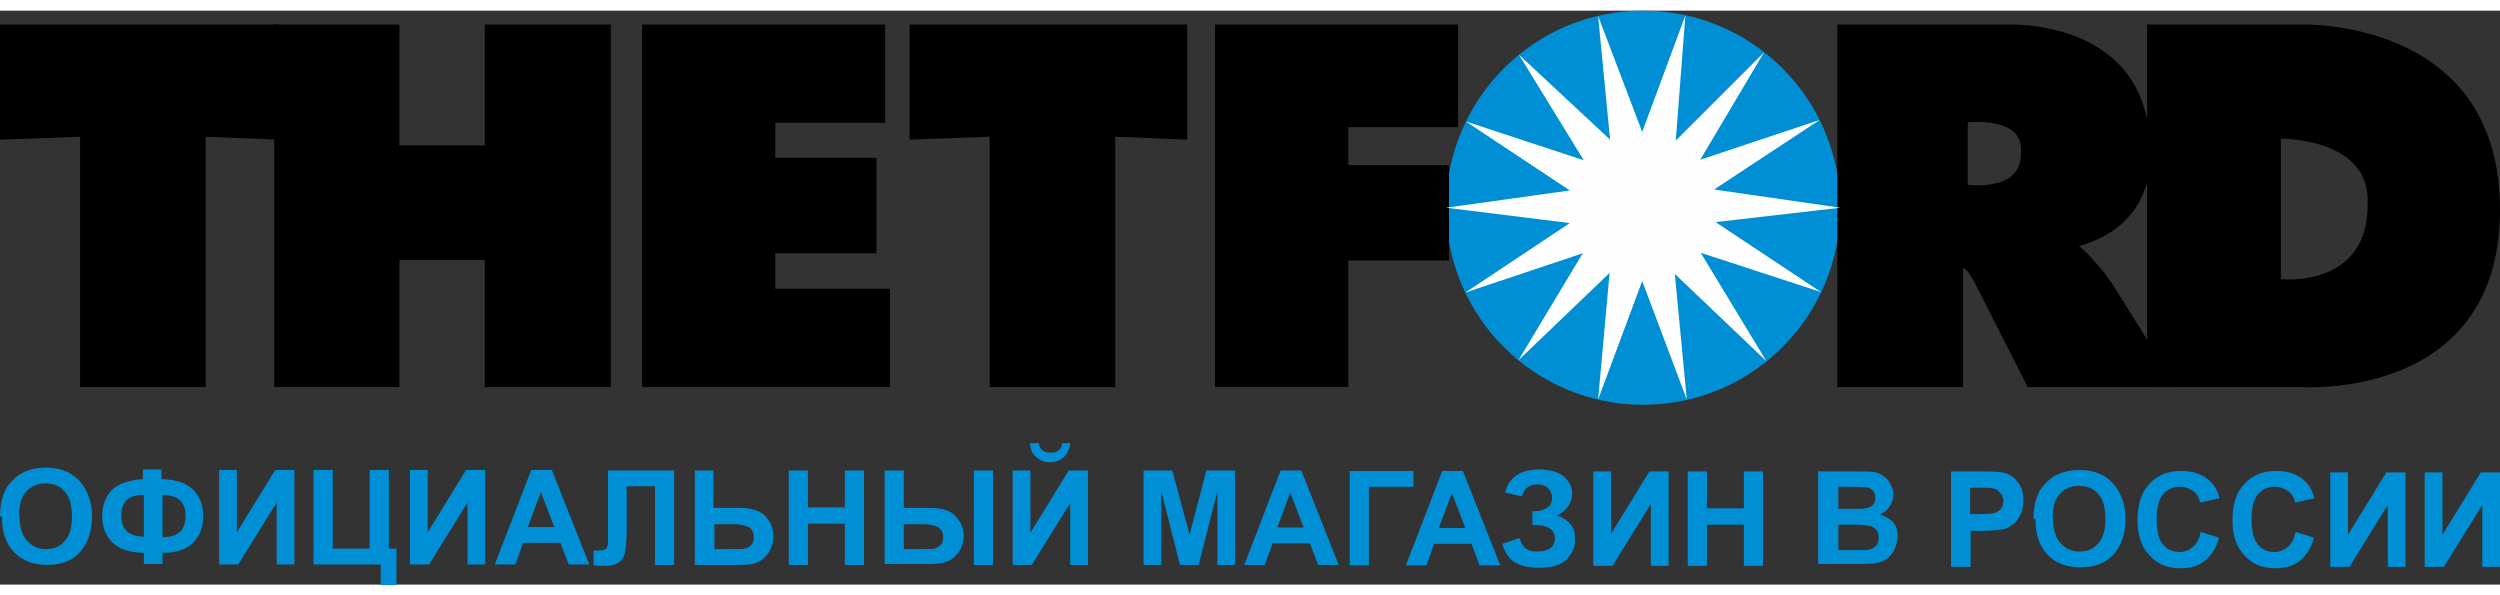 <?xml version="1.0" encoding="UTF-8"?>
<!DOCTYPE svg PUBLIC "-//W3C//DTD SVG 1.1//EN" "http://www.w3.org/Graphics/SVG/1.1/DTD/svg11.dtd">
<!-- Creator: CorelDRAW X6 -->
<svg xmlns="http://www.w3.org/2000/svg" xml:space="preserve" width="168px" height="40px" version="1.1" style="shape-rendering:geometricPrecision; text-rendering:geometricPrecision; image-rendering:optimizeQuality; fill-rule:evenodd; clip-rule:evenodd"
viewBox="0 0 5214 1197"
 xmlns:xlink="http://www.w3.org/1999/xlink"
 enable-background="new -0.1 301 612.2 119.4">
 <rect x="0" y="0" width="5214" height="1197" fill="#333333" stroke="none"/>
 <defs>
  <style type="text/css">
   <![CDATA[
    .fil1 {fill:black}
    .fil0 {fill:#008FD4}
    .fil2 {fill:#FEFEFE}
    .fil3 {fill:#008FD4;fill-rule:nonzero}
   ]]>
  </style>
 </defs>
 <g id="Слой_x0020_1">
  <g id="_656323408">
   <path class="fil0" d="M3838 411c0,227 -184,411 -411,411 -227,0 -411,-184 -411,-411 0,-227 184,-411 411,-411 227,0 411,184 411,411z"/>
   <polygon class="fil1" points="1011,785 1011,520 833,520 833,785 572,785 572,64 572,29 833,29 833,281 1011,281 1011,29 1274,29 1274,785 "/>
   <polygon class="fil1" points="1339,785 1339,64 1339,29 1846,29 1846,234 1617,234 1617,307 1828,307 1828,506 1617,506 1617,580 1856,580 1856,785 "/>
   <polygon class="fil1" points="2812,785 2534,785 2534,64 2534,29 3041,29 3041,243 2812,243 2812,322 3022,322 3022,521 2812,521 "/>
   <polygon class="fil1" points="167,785 167,263 0,269 0,64 0,29 579,29 579,269 429,263 429,785 "/>
   <polygon class="fil1" points="2064,785 2064,263 1897,269 1897,64 1897,29 2476,29 2476,269 2326,263 2326,785 "/>
   <path class="fil1" d="M4938 389c-6,-124 -181,-122 -181,-122l0 293c0,0 181,20 181,-155l0 -17 0 1zm-140 396l0 0 -320 0 0 -721 0 -35 320 0c0,0 416,-16 416,386 0,401 -416,370 -416,370z"/>
   <path class="fil1" d="M4215 289c0,-69 -111,-56 -111,-56l0 130c0,0 111,16 111,-64l0 -10 0 0zm-348 496l-35 0 0 -756 354 0c0,0 298,-15 298,262 0,0 20,153 -148,200 0,0 28,21 67,75l137 219 -311 0 -103 -203c-12,-25 -23,-40 -24,-40 -3,-2 -5,-4 -8,-5l0 248 -227 0 0 0z"/>
   <polygon class="fil2" points="3357,547 3333,811 3425,564 3518,811 3493,549 3684,731 3547,505 3798,587 3578,441 3838,411 3575,373 3795,228 3546,311 3679,87 3495,271 3515,10 3425,253 3333,11 3358,269 3168,92 3303,312 3057,231 3274,375 3016,411 3274,443 3056,588 3301,506 3167,729 "/>
   <path class="fil3" d="M0 1056c0,-20 3,-37 9,-51 4,-11 11,-19 19,-27 8,-8 16,-13 25,-17 12,-5 27,-8 43,-8 29,0 52,9 69,27 17,19 27,43 27,74 0,32 -9,57 -25,75 -17,19 -40,27 -69,27 -29,0 -52,-9 -69,-27 -17,-17 -25,-43 -25,-75l-3 1zm41 -1c0,23 5,39 16,51 11,12 24,17 39,17 16,0 29,-5 39,-17 11,-12 15,-28 15,-52 0,-23 -5,-40 -15,-51 -9,-11 -23,-17 -40,-17 -16,0 -29,5 -40,17 -11,11 -15,28 -15,51l1 1zm298 76l0 23 -39 0 0 -23c-32,-1 -53,-9 -67,-23 -13,-15 -20,-32 -20,-53 0,-23 7,-41 20,-55 13,-13 36,-21 65,-23l0 -20 39 0 0 20c32,1 53,9 67,23 13,15 20,32 20,55 0,21 -7,40 -20,53 -13,15 -35,23 -67,23l1 0zm0 -33c11,0 20,-1 27,-5 8,-4 13,-8 16,-15 3,-5 5,-15 5,-25 0,-28 -16,-43 -48,-43l0 88zm-39 0l0 -88c-17,0 -29,4 -36,11 -8,8 -11,19 -11,33 0,28 16,43 48,43l-1 1zm157 -140l37 0 0 130 80 -130 40 0 0 197 -37 0 0 -129 -80 129 -40 0 0 -197zm197 0l40 0 0 164 77 0 0 -164 40 0 0 164 16 0 0 76 -33 0 0 -43 -140 0 0 -197zm201 0l37 0 0 130 80 -130 40 0 0 197 -37 0 0 -129 -80 129 -40 0 0 -197zm374 197l-43 0 -17 -45 -78 0 -16 45 -43 0 76 -197 43 0 78 197zm-73 -78l-28 -73 -27 73 53 0 1 0zm112 -118l138 0 0 197 -40 0 0 -164 -59 0 0 84c0,24 -1,41 -3,51 -1,9 -5,17 -12,23 -7,5 -16,8 -29,8 -5,0 -13,0 -25,-1l0 -31 9 0c8,0 13,-1 17,-4 3,-3 4,-8 4,-16l0 -33 0 -112 -1 -1zm180 0l40 0 0 78 53 0c25,0 43,5 55,17 11,12 17,25 17,43 0,13 -4,25 -11,35 -7,9 -15,16 -23,19 -9,4 -21,5 -37,5l-93 0 0 -197 -1 0zm40 164l39 0c12,0 21,0 27,-1 5,-1 9,-4 13,-8 4,-4 5,-9 5,-16 0,-9 -3,-16 -9,-20 -7,-4 -17,-7 -33,-7l-40 0 0 52 -1 0zm157 33l0 -197 40 0 0 77 77 0 0 -77 40 0 0 197 -40 0 0 -86 -77 0 0 86 -40 0zm200 -197l40 0 0 78 53 0c13,0 25,1 36,5 11,4 19,11 25,20 7,9 11,21 11,33 0,13 -4,25 -11,35 -7,9 -15,16 -24,19 -8,3 -21,5 -37,5l-93 0 0 -197 0 1zm40 164l39 0c12,0 21,0 25,-1 5,-1 9,-4 13,-8 4,-4 5,-9 5,-16 0,-9 -3,-15 -9,-20 -7,-4 -17,-7 -33,-7l-40 0 0 52zm146 -164l40 0 0 197 -40 0 0 -197zm81 0l37 0 0 130 80 -130 40 0 0 197 -37 0 0 -129 -80 129 -40 0 0 -197zm101 -57l19 0c-1,12 -5,21 -13,29 -8,7 -17,11 -29,11 -12,0 -21,-4 -29,-11 -8,-7 -12,-16 -13,-29l19 0c0,7 3,11 7,15 4,3 9,5 17,5 7,0 13,-1 17,-5 4,-3 7,-8 7,-15zm172 254l0 -197 60 0 36 134 35 -134 60 0 0 197 -37 0 0 -154 -39 154 -39 0 -39 -154 0 154 -37 0zm407 0l-43 0 -17 -45 -78 0 -16 45 -43 0 76 -197 43 0 78 197zm-73 -78l-28 -73 -27 73 53 0 1 0zm96 -118l133 0 0 33 -93 0 0 164 -40 0 0 -197zm314 197l-43 0 -17 -45 -78 0 -16 45 -43 0 76 -197 43 0 78 197zm-73 -78l-28 -73 -27 73 53 0 1 0zm122 -65l-39 -9c8,-32 32,-48 71,-48 23,0 40,5 52,15 12,11 17,23 17,36 0,9 -3,17 -8,25 -5,8 -13,15 -24,20 13,4 23,11 29,19 7,8 9,19 9,31 0,17 -7,31 -19,43 -12,11 -32,16 -57,16 -20,0 -37,-4 -49,-11 -12,-7 -21,-20 -27,-39l36 -12c4,12 9,20 15,23 7,4 13,5 23,5 12,0 21,-3 28,-8 5,-5 8,-12 8,-19 0,-8 -3,-15 -9,-20 -7,-5 -16,-8 -29,-8l-9 0 0 -29 4 0c12,0 21,-3 28,-8 7,-5 9,-13 9,-21 0,-7 -3,-13 -8,-19 -5,-5 -13,-8 -23,-8 -16,0 -27,8 -32,25l4 1zm145 -53l37 0 0 130 80 -130 40 0 0 197 -37 0 0 -129 -80 129 -40 0 0 -197zm197 197l0 -197 40 0 0 77 77 0 0 -77 40 0 0 197 -40 0 0 -86 -77 0 0 86 -40 0zm274 -197l78 0c16,0 27,0 35,1 8,1 15,4 20,8 7,4 11,9 15,16 4,7 7,15 7,23 0,9 -3,17 -8,25 -5,8 -12,13 -20,17 12,4 21,9 28,17 7,8 9,19 9,29 0,9 -3,17 -7,27 -4,8 -9,15 -17,20 -7,5 -16,8 -27,9 -7,1 -23,1 -48,1l-67 0 0 -197 1 3zm40 33l0 45 27 0c16,0 25,0 29,-1 7,-1 12,-3 16,-7 4,-4 5,-9 5,-15 0,-7 -1,-11 -5,-15 -4,-4 -8,-7 -15,-7 -4,0 -15,-1 -33,-1l-23 0 -1 0zm0 78l0 53 37 0c15,0 24,0 27,-1 5,-1 11,-4 15,-8 4,-4 5,-9 5,-17 0,-5 -1,-11 -4,-15 -3,-4 -7,-7 -12,-9 -5,-1 -17,-3 -35,-3l-32 0 -1 0zm235 86l0 -197 64 0c24,0 40,1 47,3 11,3 21,9 28,19 8,9 12,23 12,39 0,12 -3,23 -7,31 -4,8 -9,15 -17,20 -7,5 -13,8 -20,9 -9,1 -23,3 -41,3l-25 0 0 75 -40 0zm40 -164l0 56 21 0c16,0 27,-1 32,-3 5,-3 9,-5 12,-9 3,-4 4,-9 4,-16 0,-7 -3,-13 -7,-17 -4,-5 -9,-8 -16,-9 -5,-1 -15,-1 -28,-1l-19 0zm132 67c0,-20 3,-37 9,-51 4,-11 11,-19 19,-27 8,-8 16,-13 25,-17 12,-5 27,-8 43,-8 29,0 52,9 69,27 17,19 27,43 27,75 0,32 -9,57 -25,74 -17,19 -40,27 -69,27 -29,0 -53,-9 -69,-27 -17,-17 -25,-43 -25,-74l-3 1zm41 -1c0,23 5,39 16,51 11,12 24,17 39,17 16,0 29,-5 39,-17 11,-12 15,-28 15,-52 0,-23 -5,-40 -15,-51 -9,-11 -23,-17 -40,-17 -16,0 -29,5 -40,17 -11,11 -15,28 -15,51l1 1zm307 27l39 12c-5,21 -16,37 -29,48 -13,11 -31,16 -52,16 -27,0 -48,-9 -64,-27 -17,-17 -25,-43 -25,-73 0,-33 8,-59 25,-76 17,-19 39,-27 67,-27 24,0 44,7 59,21 9,8 16,20 20,36l-40 9c-3,-11 -7,-19 -15,-24 -8,-5 -16,-9 -27,-9 -15,0 -27,5 -36,16 -9,11 -13,28 -13,51 0,25 4,43 13,53 9,11 20,16 35,16 11,0 20,-4 28,-11 8,-7 13,-17 16,-32zm198 0l39 12c-5,21 -16,37 -29,48 -13,11 -31,16 -52,16 -27,0 -48,-9 -64,-27 -17,-17 -25,-43 -25,-73 0,-33 8,-59 25,-76 17,-19 39,-27 67,-27 24,0 44,7 59,21 9,8 16,20 20,36l-40 9c-3,-11 -7,-19 -15,-24 -8,-5 -16,-9 -27,-9 -15,0 -27,5 -36,16 -9,11 -13,28 -13,51 0,25 4,43 13,53 9,11 20,16 35,16 11,0 20,-4 28,-11 8,-7 13,-17 16,-32zm73 -124l37 0 0 130 80 -130 40 0 0 197 -37 0 0 -129 -80 129 -40 0 0 -197zm197 0l37 0 0 130 80 -130 40 0 0 197 -37 0 0 -129 -80 129 -40 0 0 -197z"/>
  </g>
 </g>
</svg>
